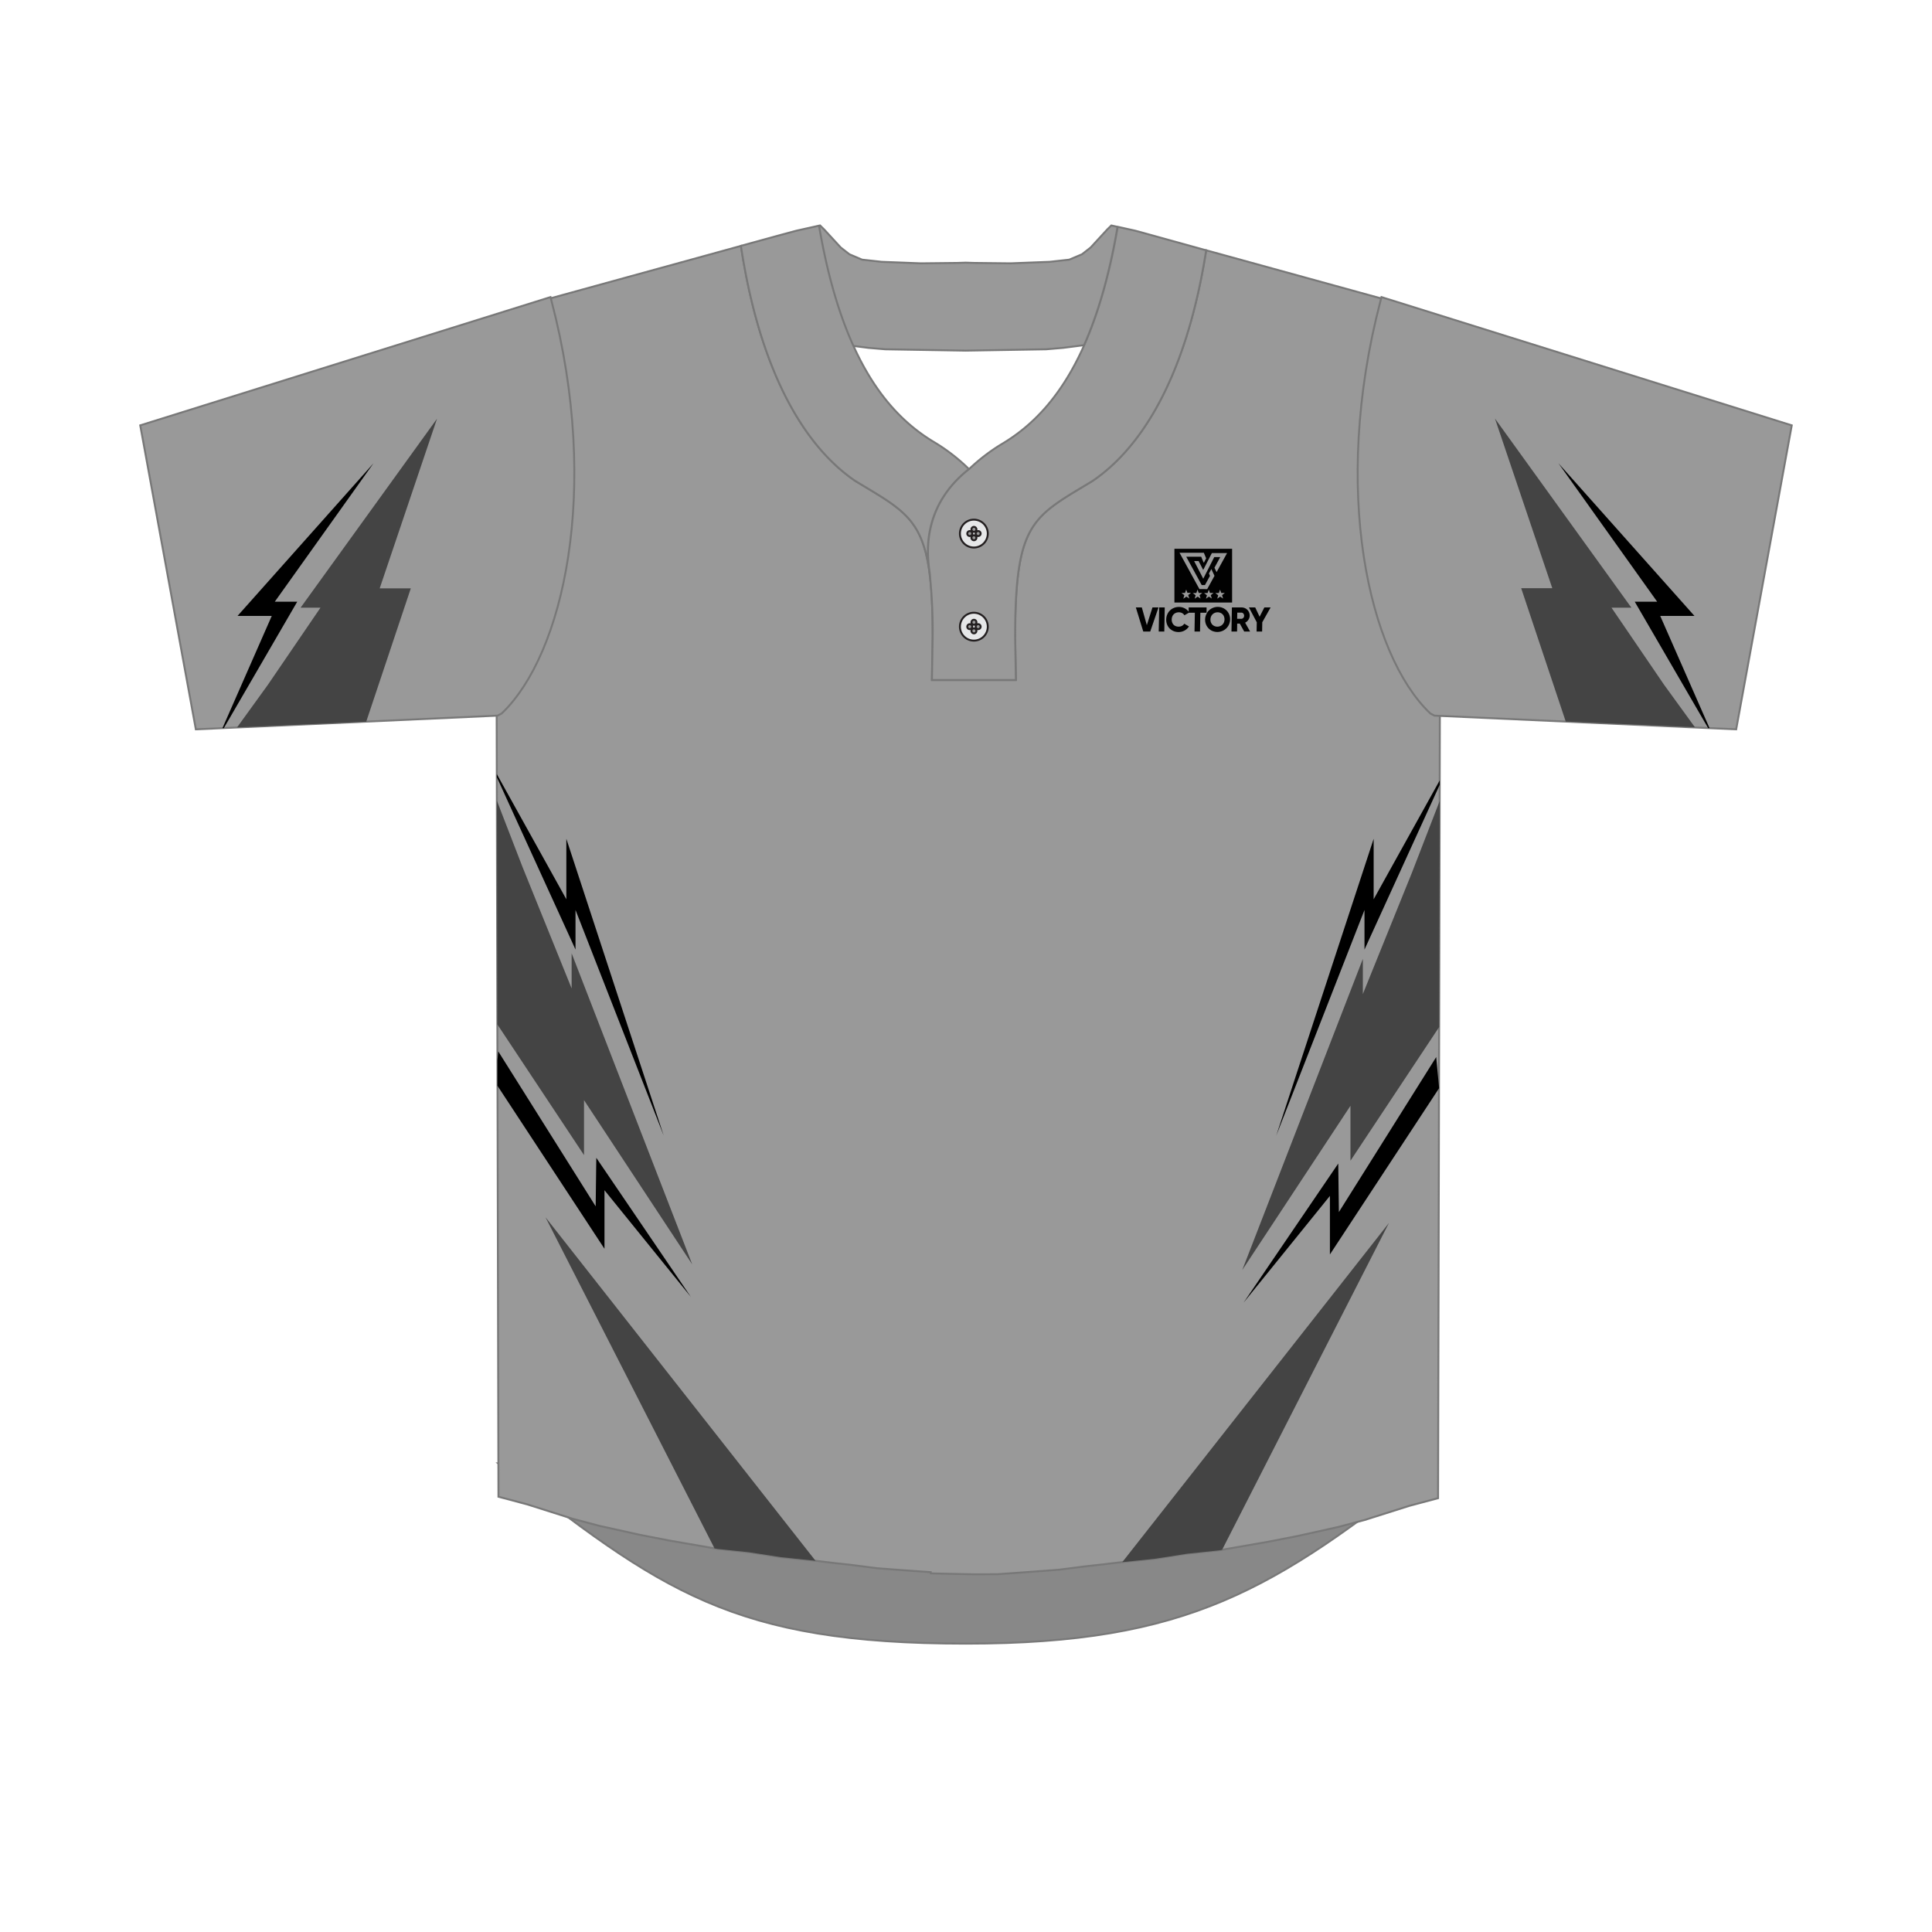 <svg xmlns="http://www.w3.org/2000/svg" viewBox="0 0 1000 1000"><g id="Text_Colors" data-name="Text &amp; Colors"><path d="M742.05,757.47C659.73,822.64,615,850.74,500,850.74c-120.51,0-157.52-26.88-242.06-93.27Z" fill="#888" stroke="#787878" stroke-miterlimit="22.93"/><path d="M745.27,369.17l-.93,406.29-15,4-23.09,7.31-13.87,3.66-20.88,4.64-15.42,3-25.05,4.34-16.54,1.74-16.47,2.57-16.6,1.74-11.12,1.33-8.14.9-14.08,1.79-12.44.94-19.44,1.39-11.66.06-22.77-.48v-.64l-15.15-1.08-12.42-.94-14.1-1.8-8.12-.89-11.12-1.34L404.28,806l-16.48-2.57-16.53-1.74-25.06-4.35-15.42-3-20.87-4.64L296,786,273,778.7l-15-4-.93-406.3,1.5-.8c32.9-31.47,49.12-118.92,25.13-210.9,0-.58-.06-1.14-.1-1.73l.76-.41,82.83-22.79,16.32-4.5q2.53,16.66,6.16,31.05c11.58,46.33,30.91,75.52,53,90.59,31.1,18.8,40.09,21.14,40.09,80.86l-.38,22.2h43.46l-.39-22.2c0-59.72,9-62.06,40.08-80.86,23.85-16.27,44.42-48.62,55.53-101.54q1.8-8.55,3.26-17.83l8.19,2.25L718,155.32l.75.41c0,.58-.06,1.13-.09,1.7-24,92-7.77,179.45,25.13,210.93Z" fill="#999" stroke="#787878" stroke-miterlimit="22.93"/><path d="M624.3,129.55q-1.45,9.28-3.26,17.83c-11.11,52.92-31.68,85.27-55.53,101.54-31.1,18.8-40.08,21.14-40.08,80.86l.39,22.2H482.36l.38-22.2a287,287,0,0,0-1.3-30.68v0c0-.05,0-.11,0-.17s0-.12,0-.19l-.09-.78c0-.1,0-.2,0-.31l-.06-.44a.34.34,0,0,1,0-.1c0-.18-.06-.37-.08-.56q-.14-.88-.27-2v0c-1.31-10.21-2.64-33.47,20.68-51.77a98.3,98.3,0,0,1,16.85-12.92c15.59-9.22,30.73-24.21,42.73-51.23,7-15.85,13-35.84,17.32-61.24l9,2,2.83.76Zm-143.45,165c-4-26.71-14.88-31.55-38.2-45.65-22.08-15.07-41.41-44.26-53-90.59q-3.6-14.4-6.16-31.05l20.23-5.56,8.58-2.31,11.62-2.59c4.42,25.94,10.56,46.23,17.81,62.23,11.91,26.29,26.84,41,42.21,50.08a96.31,96.31,0,0,1,17.58,13.67C478.21,261.1,479.54,284.36,480.85,294.57ZM575.22,116.7l-2.12,2.08-8.58,9.33-4.48,3.5-6.59,2.79-10.17,1.12-20.2.78-18.94-.21-4.29-.14-4.29.14-18.93.21-20.21-.78-10.18-1.12-6.57-2.79-4.5-3.5-8.57-9.32-2.12-2.09-.55.12c4.42,25.94,10.56,46.23,17.81,62.23l7.68,1,8.76.74,41.67.7,41.67-.7,8.77-.74,10.82-1.39c7-15.85,13-35.84,17.32-61.24Z" fill="#999" stroke="#787878" stroke-miterlimit="22.93"/><path d="M511.28,276.17a7.21,7.21,0,1,1-7.2-7.2,7.21,7.21,0,0,1,7.2,7.2m-5,1.27a1.26,1.26,0,0,1-1.26-1.27,1.28,1.28,0,1,1,1.26,1.27m-4.34,0a1.27,1.27,0,0,1-1.28-1.27,1.28,1.28,0,1,1,2.56,0,1.27,1.27,0,0,1-1.28,1.27m3.45-3.45a1.28,1.28,0,1,1-1.28-1.28,1.27,1.27,0,0,1,1.28,1.28m0,4.34a1.28,1.28,0,1,1-1.28-1.26,1.28,1.28,0,0,1,1.28,1.26" fill="#e6e7e8" fill-rule="evenodd"/><path d="M511.28,276.17a7.21,7.21,0,1,1-7.2-7.2A7.21,7.21,0,0,1,511.28,276.17Zm-5,1.27a1.26,1.26,0,0,1-1.26-1.27,1.28,1.28,0,1,1,1.26,1.27Zm-4.34,0a1.27,1.27,0,0,1-1.28-1.27,1.28,1.28,0,1,1,2.56,0A1.27,1.27,0,0,1,501.91,277.44Zm3.45-3.45a1.28,1.28,0,1,1-1.28-1.28A1.27,1.27,0,0,1,505.36,274Zm0,4.34a1.28,1.28,0,1,1-1.28-1.26A1.28,1.28,0,0,1,505.36,278.33Z" fill="none" stroke="#231f20"/><path d="M511.28,324.37a7.21,7.21,0,1,1-7.2-7.21,7.21,7.21,0,0,1,7.2,7.21m-5,1.26a1.25,1.25,0,0,1-1.26-1.26,1.28,1.28,0,1,1,1.26,1.26m-4.34,0a1.26,1.26,0,0,1-1.28-1.26,1.28,1.28,0,1,1,2.56,0,1.26,1.26,0,0,1-1.28,1.26m3.45-3.44a1.28,1.28,0,0,1-2.55,0,1.28,1.28,0,1,1,2.55,0m0,4.34a1.28,1.28,0,1,1-1.28-1.27,1.28,1.28,0,0,1,1.28,1.27" fill="#e6e7e8" fill-rule="evenodd"/><path d="M511.28,324.37a7.21,7.21,0,1,1-7.2-7.21A7.21,7.21,0,0,1,511.28,324.37Zm-5,1.26a1.25,1.25,0,0,1-1.26-1.26,1.28,1.28,0,1,1,1.26,1.26Zm-4.34,0a1.26,1.26,0,0,1-1.28-1.26,1.28,1.28,0,1,1,2.56,0A1.26,1.26,0,0,1,501.91,325.63Zm3.45-3.44a1.28,1.28,0,0,1-2.55,0,1.28,1.28,0,1,1,2.55,0Zm0,4.34a1.28,1.28,0,1,1-1.28-1.27A1.28,1.28,0,0,1,505.36,326.53Z" fill="none" stroke="#231f20"/><path d="M72.59,220.16l212.34-66.39.52,2c25.7,98.06,6,183.1-25.58,213.32l-.19.19-2.12,1.13L101.37,377.5ZM898.64,377.5l28.77-157.34L715.06,153.77l-.52,2c-25.69,98.06-6,183.1,25.59,213.32l.2.19,2.11,1.13Z" fill="#999" stroke="#787878" stroke-miterlimit="22.93"/></g><g id="Garment"><path d="M607.41,326.63a6,6,0,0,1-3.34-3.42,6.56,6.56,0,0,1-.44-2.57,6.73,6.73,0,0,1,.53-2.56,6.28,6.28,0,0,1,3.46-3.43,6.89,6.89,0,0,1,2.61-.5,6.54,6.54,0,0,1,2.14.36,6.09,6.09,0,0,1,1.82,1,5.92,5.92,0,0,1,1.06,1.12l0-2.23h9.27l0,2.75H621.3l-.17,9.73h-2.85l.17-9.73h-3.11l-2.3,1.32a2.87,2.87,0,0,0-1.16-1.13,3.59,3.59,0,0,0-1.7-.41,3.94,3.94,0,0,0-1.93.47,3.27,3.27,0,0,0-1.29,1.29,4.26,4.26,0,0,0-.48,1.95,4,4,0,0,0,.42,1.95,3,3,0,0,0,1.23,1.29,3.79,3.79,0,0,0,1.92.47,3.85,3.85,0,0,0,1.19-.18,3.09,3.09,0,0,0,1-.53,2.68,2.68,0,0,0,.72-.82l2.44,1.42a6.13,6.13,0,0,1-1.38,1.54,6.22,6.22,0,0,1-1.85,1,6.5,6.5,0,0,1-2.17.36,6.79,6.79,0,0,1-2.59-.5Zm20.17,0a6.06,6.06,0,0,1-2-1.37,6.2,6.2,0,0,1-1.35-2.05,6.65,6.65,0,0,1,.09-5.13A6.43,6.43,0,0,1,625.7,316a6.63,6.63,0,0,1,7.14-1.37,6.2,6.2,0,0,1,3.39,3.43,6.52,6.52,0,0,1,.47,2.56,6.61,6.61,0,0,1-.56,2.57,6.39,6.39,0,0,1-1.42,2.05,6.48,6.48,0,0,1-2.09,1.37,6.67,6.67,0,0,1-2.53.5,6.55,6.55,0,0,1-2.52-.5Zm-35.83.25-3.84-12.48H591l2.6,9.18,2.92-9.18h3.12l-4.28,12.48Zm8,0L600,314.4h2.86l-.22,12.48Zm37.66,0,.22-12.48h5a4.37,4.37,0,0,1,1.67.34,4.13,4.13,0,0,1,1.34.91,4.27,4.27,0,0,1,.89,1.36,4.39,4.39,0,0,1,.31,1.67,3.88,3.88,0,0,1-.32,1.47,4.25,4.25,0,0,1-.82,1.24,4.57,4.57,0,0,1-1.22.91l2.57,4.58H644l-2.28-4.1h-1.35l-.07,4.1Zm13,0,.09-4.8-4.06-7.68h3.25l2.28,4.82,2.46-4.82h3.24l-4.32,7.68-.08,4.8Zm-18.88-2.8a3.31,3.31,0,0,0,1.16-.75,3.69,3.69,0,0,0,.8-1.17,4.28,4.28,0,0,0,.31-1.52,4.11,4.11,0,0,0-.26-1.52,3.29,3.29,0,0,0-1.9-1.92,3.86,3.86,0,0,0-1.42-.27,4,4,0,0,0-1.43.27,3.62,3.62,0,0,0-1.16.75,3.69,3.69,0,0,0-.8,1.17,4.33,4.33,0,0,0-.31,1.52,4.08,4.08,0,0,0,.26,1.52,3.56,3.56,0,0,0,.75,1.17,3.33,3.33,0,0,0,1.14.75,3.7,3.7,0,0,0,1.42.27,3.8,3.8,0,0,0,1.44-.27Zm11.71-4a1.51,1.51,0,0,0,.52-.57,1.74,1.74,0,0,0,0-1.64,1.46,1.46,0,0,0-.5-.57,1.26,1.26,0,0,0-.71-.21h-2.14l-.06,3.2h2.14a1.27,1.27,0,0,0,.72-.21Zm-28-3.44Zm-7.36-4.76V284.06h29.85v27.81Zm4.66-2,1.51-1.07,1.53,1L615,308l1.45-1.14-1.85,0-.63-1.72-.6,1.75-1.84.07,1.48,1.11-.5,1.77Zm5.83,0,1.51-1.07,1.53,1-.54-1.77,1.44-1.14-1.85,0-.63-1.72-.6,1.75-1.84.07,1.48,1.11-.5,1.77Zm5.84,0,1.51-1.07,1.52,1-.54-1.77,1.44-1.14-1.85,0-.63-1.72-.6,1.75-1.83.07,1.48,1.11-.5,1.77Zm5.83,0,1.51-1.07,1.53,1-.55-1.77,1.45-1.14-1.85,0-.64-1.72-.6,1.75-1.83.07,1.48,1.11-.5,1.77Zm-5.2-4.95,3.78-6.87L627,294.54l-1.25,2.28.53,1.26-2.6,4.74H622l-8-14.66h7.74l1.09,2.66a1,1,0,0,0,.31.41h0l1.16-2.25-1.19-2.87H610.52l10.3,18.79Zm-2.05-5.36,5.7-11.22h3.11l-3,5.51,1.1,2.28,5.43-9.86h-7.88L622.78,295l-2.38-4.61h-2.33l4.73,9.15Z" fill="#010101" fill-rule="evenodd"/><path d="M718.92,633,632.55,802.2l-1.49.26-16.54,1.74-16.47,2.57-16.6,1.74-.56.06ZM422.15,807.9,282.35,630.06l87.49,171.4,1.43.25,16.53,1.74L404.28,806l16.61,1.73ZM257.43,530.24l44.86,67.63V569.44l56,85-62.41-161v18.18l-25.41-62.82-13.28-34.34ZM745.17,414.59l-14.35,37.09-25.41,62.83V496.32L643,657.35l56-85v28.44l45.93-69.24Zm116.14-60.18-27.2-39.87h10.3l-70.62-97.9,29.67,87.81h-16.1l23.06,69,66.89,3ZM155.58,314.54h10.3l-27.2,39.87-16,22.12,66.88-3,23.07-69H196.53l29.67-87.81Z" fill="#444"/><path d="M877.06,318.81H859.33l25.52,58.06-.71,0-38-65.43h11.61l-51.1-71.66Zm-754.12,0h17.72l-25.51,58.06.7,0,38-65.43H142.23l51.1-71.66ZM711,465.46v-31.3L660.58,587.8,706.26,471v20.5l38.93-85.27v-2.31Zm33.85,97.82v-.45l-1.47-15.7L693,627.37l-.32-25.13-49,72L688.36,619V649.3Zm-487.69-161,40.72,89.2V471L343.54,587.8l-50.4-153.64v31.3l-36-64.8Zm51.48,197-.32,25.12L257.9,544.2l-.43,4.58,0,13.19,55.41,84.4V616.06l44.71,55.22Z"/></g></svg>